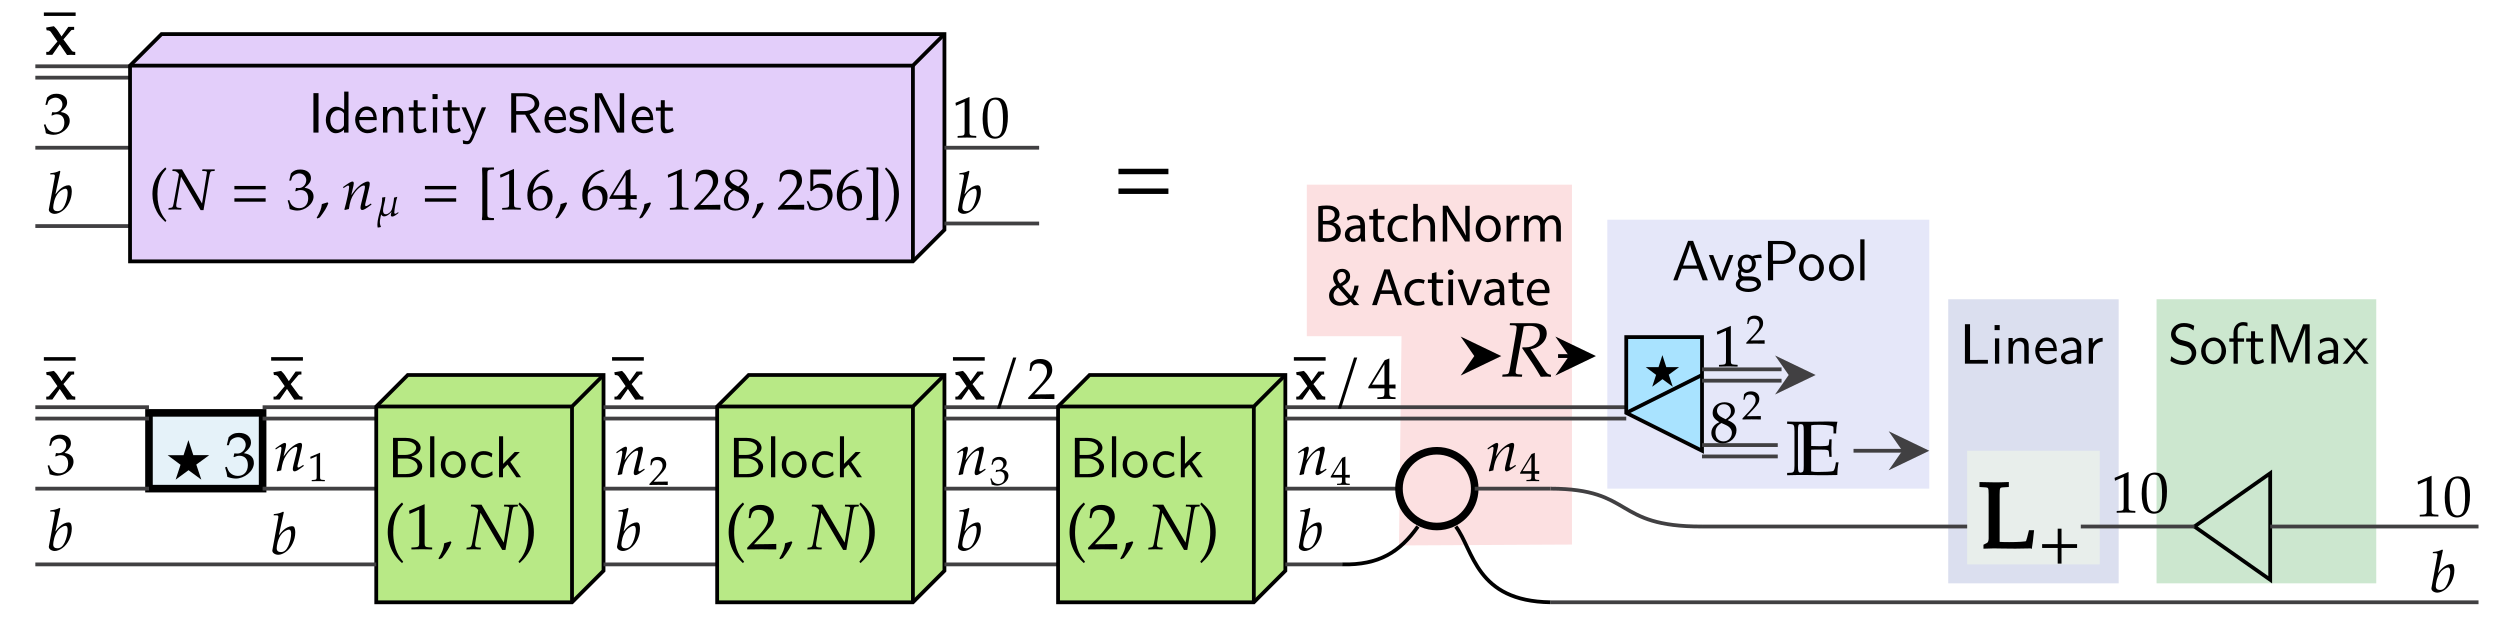 <?xml version="1.0" encoding="UTF-8"?>
<svg id="Layer_3" data-name="Layer 3" xmlns="http://www.w3.org/2000/svg" xmlns:xlink="http://www.w3.org/1999/xlink" viewBox="0 0 660 165">
  <defs>
    <style>
      .cls-1 {
        fill: #dbdfef;
      }

      .cls-1, .cls-2, .cls-3, .cls-4, .cls-5, .cls-6, .cls-7, .cls-8 {
        stroke-width: 0px;
      }

      .cls-9 {
        clip-path: url(#clippath-11);
      }

      .cls-10 {
        fill: #e5f2f9;
      }

      .cls-10, .cls-11, .cls-12, .cls-13, .cls-14, .cls-15, .cls-16, .cls-17 {
        stroke: #000;
      }

      .cls-10, .cls-15 {
        stroke-width: 2px;
      }

      .cls-18 {
        filter: url(#drop-shadow-49);
      }

      .cls-19 {
        filter: url(#drop-shadow-43);
      }

      .cls-11 {
        stroke-width: .37px;
      }

      .cls-11, .cls-14 {
        stroke-miterlimit: 10;
      }

      .cls-20 {
        clip-path: url(#clippath-2);
      }

      .cls-21 {
        clip-path: url(#clippath-6);
      }

      .cls-22 {
        filter: url(#drop-shadow-39);
      }

      .cls-23 {
        filter: url(#drop-shadow-44);
      }

      .cls-12 {
        fill: #e3cefa;
      }

      .cls-3 {
        fill: #e5e7f9;
      }

      .cls-4, .cls-24, .cls-15, .cls-16 {
        fill: none;
      }

      .cls-25 {
        clip-path: url(#clippath-7);
      }

      .cls-13 {
        fill: #a9e3ff;
      }

      .cls-26 {
        clip-path: url(#clippath-1);
      }

      .cls-27 {
        clip-path: url(#clippath-4);
      }

      .cls-5 {
        fill: #e8eeeb;
      }

      .cls-24 {
        stroke: #414042;
      }

      .cls-28 {
        filter: url(#drop-shadow-46);
      }

      .cls-29 {
        filter: url(#drop-shadow-47);
      }

      .cls-30 {
        filter: url(#drop-shadow-45);
      }

      .cls-31 {
        filter: url(#drop-shadow-41);
      }

      .cls-32 {
        clip-path: url(#clippath-9);
      }

      .cls-33 {
        clip-path: url(#clippath);
      }

      .cls-14 {
        stroke-width: .59px;
      }

      .cls-34 {
        filter: url(#drop-shadow-40);
      }

      .cls-6 {
        fill: #414042;
      }

      .cls-35 {
        clip-path: url(#clippath-3);
      }

      .cls-7 {
        fill: #fce0e1;
      }

      .cls-36 {
        clip-path: url(#clippath-8);
      }

      .cls-37 {
        clip-path: url(#clippath-5);
      }

      .cls-38 {
        filter: url(#drop-shadow-48);
      }

      .cls-39 {
        clip-path: url(#clippath-10);
      }

      .cls-40 {
        filter: url(#drop-shadow-42);
      }

      .cls-17 {
        fill: #b8e986;
      }

      .cls-8 {
        fill: #cce7cf;
      }
    </style>
    <filter id="drop-shadow-39" filterUnits="userSpaceOnUse">
      <feOffset dx="0" dy="0"/>
      <feGaussianBlur result="blur" stdDeviation="3"/>
      <feFlood flood-color="#000" flood-opacity="1"/>
      <feComposite in2="blur" operator="in"/>
      <feComposite in="SourceGraphic"/>
    </filter>
    <filter id="drop-shadow-40" filterUnits="userSpaceOnUse">
      <feOffset dx="0" dy="0"/>
      <feGaussianBlur result="blur-2" stdDeviation="3"/>
      <feFlood flood-color="#000" flood-opacity="1"/>
      <feComposite in2="blur-2" operator="in"/>
      <feComposite in="SourceGraphic"/>
    </filter>
    <filter id="drop-shadow-41" filterUnits="userSpaceOnUse">
      <feOffset dx="0" dy="0"/>
      <feGaussianBlur result="blur-3" stdDeviation="3"/>
      <feFlood flood-color="#000" flood-opacity="1"/>
      <feComposite in2="blur-3" operator="in"/>
      <feComposite in="SourceGraphic"/>
    </filter>
    <filter id="drop-shadow-42" filterUnits="userSpaceOnUse">
      <feOffset dx="0" dy="0"/>
      <feGaussianBlur result="blur-4" stdDeviation="3"/>
      <feFlood flood-color="#000" flood-opacity="1"/>
      <feComposite in2="blur-4" operator="in"/>
      <feComposite in="SourceGraphic"/>
    </filter>
    <filter id="drop-shadow-43" filterUnits="userSpaceOnUse">
      <feOffset dx="0" dy="0"/>
      <feGaussianBlur result="blur-5" stdDeviation="3"/>
      <feFlood flood-color="#000" flood-opacity="1"/>
      <feComposite in2="blur-5" operator="in"/>
      <feComposite in="SourceGraphic"/>
    </filter>
    <filter id="drop-shadow-44" filterUnits="userSpaceOnUse">
      <feOffset dx="0" dy="0"/>
      <feGaussianBlur result="blur-6" stdDeviation="3"/>
      <feFlood flood-color="#000" flood-opacity="1"/>
      <feComposite in2="blur-6" operator="in"/>
      <feComposite in="SourceGraphic"/>
    </filter>
    <filter id="drop-shadow-45" filterUnits="userSpaceOnUse">
      <feOffset dx="0" dy="0"/>
      <feGaussianBlur result="blur-7" stdDeviation="3"/>
      <feFlood flood-color="#000" flood-opacity="1"/>
      <feComposite in2="blur-7" operator="in"/>
      <feComposite in="SourceGraphic"/>
    </filter>
    <filter id="drop-shadow-46" filterUnits="userSpaceOnUse">
      <feOffset dx="0" dy="0"/>
      <feGaussianBlur result="blur-8" stdDeviation="3"/>
      <feFlood flood-color="#000" flood-opacity="1"/>
      <feComposite in2="blur-8" operator="in"/>
      <feComposite in="SourceGraphic"/>
    </filter>
    <filter id="drop-shadow-47" filterUnits="userSpaceOnUse">
      <feOffset dx="0" dy="0"/>
      <feGaussianBlur result="blur-9" stdDeviation="3"/>
      <feFlood flood-color="#000" flood-opacity="1"/>
      <feComposite in2="blur-9" operator="in"/>
      <feComposite in="SourceGraphic"/>
    </filter>
    <filter id="drop-shadow-48" filterUnits="userSpaceOnUse">
      <feOffset dx="0" dy="0"/>
      <feGaussianBlur result="blur-10" stdDeviation="3"/>
      <feFlood flood-color="#000" flood-opacity="1"/>
      <feComposite in2="blur-10" operator="in"/>
      <feComposite in="SourceGraphic"/>
    </filter>
    <filter id="drop-shadow-49" filterUnits="userSpaceOnUse">
      <feOffset dx="0" dy="0"/>
      <feGaussianBlur result="blur-11" stdDeviation="3"/>
      <feFlood flood-color="#000" flood-opacity="1"/>
      <feComposite in2="blur-11" operator="in"/>
      <feComposite in="SourceGraphic"/>
    </filter>
    <clipPath id="clippath">
      <rect class="cls-4" x="11.58" y="91.5" width="8.39" height="5.5"/>
    </clipPath>
    <clipPath id="clippath-1">
      <rect class="cls-4" x="11.58" y="91.5" width="15.81" height="18.84"/>
    </clipPath>
    <clipPath id="clippath-2">
      <rect class="cls-4" x="71.58" y="91.5" width="8.39" height="5.5"/>
    </clipPath>
    <clipPath id="clippath-3">
      <rect class="cls-4" x="71.58" y="91.5" width="15.81" height="18.84"/>
    </clipPath>
    <clipPath id="clippath-4">
      <rect class="cls-4" x="161.58" y="91.5" width="8.39" height="5.5"/>
    </clipPath>
    <clipPath id="clippath-5">
      <rect class="cls-4" x="161.58" y="91.5" width="15.81" height="18.84"/>
    </clipPath>
    <clipPath id="clippath-6">
      <rect class="cls-4" x="251.58" y="91.5" width="8.39" height="5.5"/>
    </clipPath>
    <clipPath id="clippath-7">
      <rect class="cls-4" x="251.58" y="91.5" width="15.81" height="18.84"/>
    </clipPath>
    <clipPath id="clippath-8">
      <rect class="cls-4" x="341.58" y="91.5" width="8.39" height="5.5"/>
    </clipPath>
    <clipPath id="clippath-9">
      <rect class="cls-4" x="341.58" y="91.5" width="15.81" height="18.84"/>
    </clipPath>
    <clipPath id="clippath-10">
      <rect class="cls-4" x="11.58" y=".5" width="8.39" height="5.5"/>
    </clipPath>
    <clipPath id="clippath-11">
      <rect class="cls-4" x="11.58" y=".5" width="15.81" height="18.84"/>
    </clipPath>
  </defs>
  <g class="cls-22">
    <path class="cls-7" d="m345,48.76h70v95l-45.67.24.67-55.24h-25v-40Z"/>
  </g>
  <g class="cls-34">
    <path class="cls-8" d="m569.33,79h58v75h-58v-75Z"/>
  </g>
  <g class="cls-31">
    <path class="cls-3" d="m424.33,58h85v71h-85V58Z"/>
  </g>
  <g class="cls-40">
    <path class="cls-10" d="m39.33,109h30v20h-30v-20Z"/>
  </g>
  <path class="cls-24" d="m9.33,129h30"/>
  <path class="cls-24" d="m69.33,129h30"/>
  <path class="cls-24" d="m9.33,107.5h30m-30,3h30"/>
  <path class="cls-24" d="m69.33,107.5h30m-30,3h30"/>
  <g class="cls-19">
    <path class="cls-17" d="m99.33,107.32l8.32-8.32h51.68v51.68l-8.32,8.32h-51.68v-51.68Z"/>
    <path class="cls-16" d="m159.33,99l-8.32,8.32h-51.68"/>
    <path class="cls-16" d="m151.01,107.32v51.68"/>
  </g>
  <path class="cls-24" d="m159.33,129h30"/>
  <path class="cls-24" d="m159.33,107.5h30m-30,3h30"/>
  <path class="cls-24" d="m9.33,149h90"/>
  <path class="cls-24" d="m159.33,149h30"/>
  <g class="cls-23">
    <path class="cls-17" d="m189.33,107.32l8.32-8.32h51.68v51.68l-8.32,8.32h-51.68v-51.68Z"/>
    <path class="cls-16" d="m249.33,99l-8.32,8.32h-51.68"/>
    <path class="cls-16" d="m241.01,107.32v51.68"/>
  </g>
  <path class="cls-24" d="m249.33,129h30"/>
  <path class="cls-24" d="m249.33,107.5h30m-30,3h30"/>
  <path class="cls-24" d="m249.33,149h30"/>
  <g class="cls-30">
    <path class="cls-17" d="m279.33,107.32l8.32-8.32h51.68v51.68l-8.32,8.32h-51.68v-51.68Z"/>
    <path class="cls-16" d="m339.33,99l-8.32,8.32h-51.68"/>
    <path class="cls-16" d="m331.01,107.32v51.68"/>
  </g>
  <path class="cls-24" d="m339.33,129h30"/>
  <path class="cls-24" d="m339.33,107.5h90m-90,3h90"/>
  <path class="cls-24" d="m339.33,149h15"/>
  <path class="cls-15" d="m369.33,129c0-5.52,4.48-10,10-10s10,4.48,10,10-4.48,10-10,10-10-4.48-10-10Z"/>
  <path class="cls-24" d="m409.33,159h245"/>
  <g>
    <path class="cls-2" d="m385.61,99.15l10.72-5.15-10.72-5.15,3.6,5.15-3.6,5.15Z"/>
    <g>
      <path class="cls-16" d="m411.33,94h7"/>
      <path class="cls-2" d="m410.61,99.15l10.72-5.15-10.72-5.15,3.6,5.15-3.6,5.15Z"/>
    </g>
  </g>
  <path class="cls-24" d="m389.33,129h20"/>
  <g class="cls-28">
    <polygon class="cls-13" points="449.33 89 449.33 119 429.33 109 429.33 89 449.33 89"/>
  </g>
  <path class="cls-16" d="m449.33,99l-20,10"/>
  <path class="cls-24" d="m449.33,117.5h20m-20,3h20"/>
  <g>
    <path class="cls-24" d="m449.33,97.5h21m-21,3h21"/>
    <path class="cls-6" d="m468.61,104.15l10.72-5.15-10.72-5.15,3.6,5.15-3.6,5.15Z"/>
  </g>
  <g>
    <path class="cls-24" d="m489.33,119h17"/>
    <path class="cls-6" d="m498.61,124.15l10.72-5.15-10.72-5.15,3.6,5.15-3.6,5.15Z"/>
  </g>
  <path class="cls-24" d="m409.33,129c22.3.06,16.3,10.06,40,10"/>
  <g class="cls-29">
    <path class="cls-1" d="m514.33,79h45v75h-45v-75Z"/>
  </g>
  <path class="cls-16" d="m579.33,139l20-14.06v28.12l-20-14.06Z"/>
  <path class="cls-24" d="m599.33,139h55"/>
  <g class="cls-38">
    <polygon class="cls-5" points="554.33 119 554.33 149 519.33 149 519.33 119 554.33 119"/>
  </g>
  <path class="cls-24" d="m549.33,139h30"/>
  <path class="cls-24" d="m449.33,139h70"/>
  <path class="cls-24" d="m9.33,17.5h25m-25,3h25"/>
  <path class="cls-24" d="m9.33,39h25"/>
  <path class="cls-24" d="m9.33,59.68h25"/>
  <g class="cls-18">
    <path class="cls-12" d="m34.33,17.32l8.32-8.32h206.68v51.68l-8.32,8.32H34.33V17.32Z"/>
    <path class="cls-16" d="m249.33,9l-8.32,8.32H34.33"/>
    <path class="cls-16" d="m241.01,17.32v51.68"/>
  </g>
  <path class="cls-24" d="m249.33,39h25"/>
  <path class="cls-24" d="m249.33,59h25"/>
  <path class="cls-16" d="m354.33,149c9.72.23,15.22-3.27,20-10"/>
  <path class="cls-16" d="m384.33,139c4.72,6.23,5.22,19.73,25,20"/>
  <g>
    <path class="cls-2" d="m41.56,51.23c0-3.98,1.48-5.6,2.37-6.64l-.29-.4c-.87.78-3.4,2.82-3.4,7.04,0,1.64.38,3.18,1.12,4.56.54,1.03,1.03,1.62,2.28,2.8l.29-.32c-.7-.87-2.37-2.74-2.37-7.04Z"/>
    <path class="cls-2" d="m53.33,53.72l-5.28-9.01h-2.48l-.08.43.54.03c.69.03,1.21.72,1.22.86l-1.42,7.71c-.18.95-.28,1.07-.83,1.13l-.47.05-.08.43,1.7-.05c.18,0,.2,0,1.68.05l.08-.43-.64-.05c-.61-.05-.75-.17-.75-.67,0-.12.02-.29.05-.46l1.22-7.1,5.17,8.83h.77l1.44-8.46c.32-1.73.35-1.79.92-1.84l.57-.03.05-.41-3.26-.02-.08.43.72.03c.4.02.55.12.55.37,0,.11-1.27,7.99-1.3,8.19Z"/>
    <path class="cls-2" d="m70.13,49.99v-.9h-8.25v.9h8.25Zm0,3.26v-.9h-8.25v.9h8.25Z"/>
    <path class="cls-2" d="m82.77,51.87c0-1.85-1.64-2.17-2.36-2.3,1.22-.95,1.68-1.65,1.68-2.56,0-1.36-1.13-2.26-2.83-2.26-1.04,0-1.73.29-2.46,1.03l-.44,1.9h.47l.28-.86c.17-.52,1.13-1.04,1.93-1.04.99,0,1.81.81,1.81,1.77,0,1.15-.9,2.11-1.99,2.11-.12,0-.29-.02-.49-.03l-.23-.02-.18.81.11.09c.58-.26.87-.34,1.29-.34,1.27,0,2,.81,2,2.2,0,1.56-.93,2.59-2.36,2.59-.7,0-1.33-.23-1.79-.66-.37-.34-.57-.69-.86-1.51l-.41.15c.32.93.44,1.48.54,2.25.81.28,1.48.4,2.05.4,1.88,0,4.25-1.64,4.25-3.73Z"/>
    <path class="cls-2" d="m86.47,53.42c-.41.14-.69.23-1.5.46-.11,1.16-.49,2.16-1.38,3.63l.21.17.63-.29c1.24-1.61,1.82-2.57,2.25-3.75l-.21-.21Z"/>
    <path class="cls-2" d="m90.57,49.36l.11.31.49-.32c.57-.35.61-.38.72-.38.17,0,.28.15.28.38,0,.78-.63,3.73-1.25,5.92l.11.17c.38-.11.73-.2,1.07-.26.29-1.93.61-2.92,1.32-3.98.83-1.29,1.97-2.23,2.66-2.23.17,0,.26.14.26.37,0,.28-.05.6-.17,1.09l-.8,3.24c-.14.57-.2.92-.2,1.16,0,.38.17.61.46.61.4,0,.95-.32,2.45-1.44l-.15-.28-.4.26c-.44.29-.78.46-.93.46-.11,0-.2-.14-.2-.31,0-.08.02-.24.03-.31l1.01-4.22c.11-.44.17-.87.17-1.13,0-.35-.17-.55-.47-.55-.64,0-1.7.58-2.6,1.42-.58.54-1.01,1.06-1.81,2.17l.58-2.46c.06-.28.09-.46.09-.63,0-.32-.12-.5-.35-.5-.32,0-.92.34-2.03,1.13l-.43.31Z"/>
    <path class="cls-2" d="m103.54,57.17c.52,0,1.3-.62,1.67-.95v-.07c-.03-.05-.07-.1-.13-.12-.24.17-.87.72-.99.16,0-.79.48-3.38.77-4.13v-.11c-.24.09-.48.15-.73.18l-.11.12c-.02.69-.36,2.59-.64,3.2-.25.52-.9,1.11-1.51,1.11s-.75-.51-.74-1.02c.03-1.19.57-2.35.6-3.53-.3.05-.58.11-.86.15.19,2.42-1.63,5.83-1.16,7.91.25-.01.6-.05.84-.14v-.13c-.54-.94-.11-2.39.07-3.18h0c.71,1.21,2.21-.01,2.75-.73v.03c-.09.39-.44,1.24.15,1.24Z"/>
    <path class="cls-2" d="m120.43,49.99v-.9h-8.25v.9h8.25Zm0,3.26v-.9h-8.25v.9h8.25Z"/>
    <path class="cls-2" d="m127.35,58.12l1.44-.02,1.53.02.09-.09v-.4l-.06-.08h-.58c-.41,0-.75-.09-.93-.24-.14-.14-.18-.35-.18-.86v-10.57c0-.5.05-.73.18-.87.18-.15.52-.24.93-.24h.58l.06-.08v-.4l-.09-.09-1.44.05-1.53-.05c-.06.14-.08.31-.08.54,0,.4.06.96.06,1.73v9.52c0,1.04-.03,1.47-.12,1.94l.14.2Z"/>
    <path class="cls-2" d="m137.49,55.35v-.46l-.8-.05c-.84-.05-.99-.21-.99-1.01v-9.24l-3.69,1.56.11.77,2.3-1.01v7.93c0,.8-.17.96-.99,1.01l-.86.05v.46q2.36-.05,2.52-.05c.47,0,2.16.05,2.4.05Zm3.24-5.11c.32-2.77,1.68-4.28,4.44-5.11l-.64-.37c-1.47.49-2.1.8-2.88,1.47-1.58,1.33-2.43,3.2-2.43,5.29,0,2.52,1.22,4.09,3.2,4.09s3.47-1.58,3.47-3.66c0-1.76-1.06-2.91-2.68-2.91-1.18,0-1.67.6-2.48,1.19Zm1.9-.28c1.16,0,1.94,1.01,1.94,2.52,0,1.59-.78,2.62-1.96,2.62-1.3,0-2-1.12-2-3.17,0-.54.06-.83.23-1.09.34-.52,1.06-.89,1.79-.89Z"/>
    <path class="cls-2" d="m149.5,53.42c-.41.14-.69.23-1.5.46-.11,1.16-.49,2.16-1.38,3.63l.21.17.63-.29c1.24-1.61,1.82-2.57,2.25-3.75l-.21-.21Z"/>
    <path class="cls-2" d="m155.24,50.24c.32-2.77,1.68-4.28,4.44-5.11l-.64-.37c-1.47.49-2.1.8-2.88,1.47-1.58,1.33-2.43,3.2-2.43,5.29,0,2.52,1.22,4.09,3.2,4.09s3.47-1.58,3.47-3.66c0-1.76-1.06-2.91-2.68-2.91-1.18,0-1.67.6-2.48,1.19Zm1.9-.28c1.16,0,1.94,1.01,1.94,2.52,0,1.59-.78,2.62-1.96,2.62-1.3,0-2-1.12-2-3.17,0-.54.06-.83.23-1.09.34-.52,1.06-.89,1.79-.89Zm8.02,2.57v1.15c0,.92-.17,1.13-.92,1.16l-.95.05v.46q2.03-.05,2.4-.05t2.4.05v-.46l-.73-.05c-.75-.05-.92-.24-.92-1.16v-1.15c.9,0,1.22.02,1.65.06v-1.09l-1.65.05.02-6.92-1.22.46-4.33,7.08v.35h4.25Zm0-.98h-3.29l3.29-5.39v5.39Z"/>
    <path class="cls-2" d="m171.64,53.42c-.41.14-.69.23-1.5.46-.11,1.16-.49,2.16-1.38,3.63l.21.17.63-.29c1.24-1.61,1.82-2.57,2.25-3.75l-.21-.21Z"/>
    <path class="cls-2" d="m181.77,55.35v-.46l-.8-.05c-.84-.05-.99-.21-.99-1.01v-9.24l-3.69,1.56.11.77,2.3-1.01v7.93c0,.8-.17.96-.99,1.01l-.86.05v.46q2.36-.05,2.52-.05c.47,0,2.16.05,2.4.05Zm1.48-.4v.4c2.86,0,2.86-.05,3.41-.05s.55.05,3.5.05v-1.3c-1.76.08-2.46.02-5.29.08l2.78-2.95c1.48-1.58,1.94-2.42,1.94-3.56,0-1.76-1.19-2.85-3.14-2.85-1.1,0-1.85.31-2.6,1.07l-.26,2.08h.44l.2-.7c.24-.89.8-1.27,1.82-1.27,1.32,0,2.16.83,2.16,2.13,0,1.15-.64,2.28-2.37,4.12l-2.6,2.77Zm9.96-4.93c-.63.29-.89.46-1.22.78-.58.58-.89,1.27-.89,2.07,0,1.58,1.27,2.74,3,2.74,1.99,0,3.64-1.56,3.64-3.46,0-1.22-.57-1.88-2.31-2.68,1.39-.95,1.88-1.59,1.88-2.51,0-1.32-1.09-2.2-2.71-2.2-1.82,0-3.15,1.16-3.15,2.77,0,1.04.41,1.62,1.76,2.49Zm1.77.77c.96.43,1.55,1.18,1.55,2,0,1.29-.96,2.3-2.2,2.3-1.3,0-2.14-.92-2.14-2.34,0-1.12.44-1.82,1.58-2.51l1.22.55Zm-.93-1.96c-.96-.47-1.45-1.09-1.45-1.85,0-1.01.73-1.7,1.82-1.7s1.85.73,1.85,1.85c0,.87-.38,1.47-1.38,2.11l-.84-.41Z"/>
    <path class="cls-2" d="m201.4,53.42c-.41.14-.69.23-1.5.46-.11,1.16-.49,2.16-1.38,3.63l.21.17.63-.29c1.24-1.61,1.82-2.57,2.25-3.75l-.21-.21Z"/>
    <path class="cls-2" d="m205.39,54.95v.4c2.86,0,2.86-.05,3.41-.05s.55.05,3.5.05v-1.3c-1.76.08-2.46.02-5.29.08l2.78-2.95c1.48-1.58,1.94-2.42,1.94-3.56,0-1.76-1.19-2.85-3.14-2.85-1.1,0-1.85.31-2.6,1.07l-.26,2.08h.44l.2-.7c.24-.89.8-1.27,1.82-1.27,1.32,0,2.16.83,2.16,2.13,0,1.15-.64,2.28-2.37,4.12l-2.6,2.77Zm14.41-3.52c0-1.73-1.24-2.95-2.98-2.95-.73,0-1.29.05-2.1.77v-3.2l4.67.02v-1.3l-5.46-.02v5.63l.31.09c.72-.72,1.13-.93,1.88-.93,1.47,0,2.39,1.04,2.39,2.69s-.98,2.69-2.65,2.69c-.83,0-1.59-.28-1.81-.67l-.7-1.25-.37.21c.35.87.54,1.36.75,2.03.43.23,1.04.37,1.7.37,1.96,0,4.38-1.67,4.38-4.18Zm2.62-1.19c.32-2.77,1.68-4.28,4.44-5.11l-.64-.37c-1.47.49-2.1.8-2.88,1.47-1.58,1.33-2.43,3.2-2.43,5.29,0,2.52,1.22,4.09,3.2,4.09s3.47-1.58,3.47-3.66c0-1.76-1.06-2.91-2.68-2.91-1.18,0-1.67.6-2.48,1.19Zm1.9-.28c1.16,0,1.94,1.01,1.94,2.52,0,1.59-.78,2.62-1.96,2.62-1.3,0-2-1.12-2-3.17,0-.54.06-.83.23-1.09.34-.52,1.06-.89,1.79-.89Z"/>
    <path class="cls-2" d="m231.8,58.12l.14-.2c-.09-.47-.12-.9-.12-1.94v-9.52c0-.77.06-1.33.06-1.73,0-.23-.02-.4-.08-.54h-2.97l-.09.09v.4l.06.08h.58c.41,0,.75.09.93.24.14.14.18.37.18.87v10.57c0,.5-.05.72-.18.86-.18.15-.52.24-.93.24h-.58l-.06.08v.4l.09.09h2.97Z"/>
    <path class="cls-2" d="m233.92,44.19l-.29.4c.84.98,2.37,2.66,2.37,6.64,0,4.22-1.59,6.07-2.37,7.04l.29.32c.81-.77,3.4-2.94,3.4-7.34s-2.52-6.27-3.4-7.05Z"/>
  </g>
  <g>
    <path class="cls-2" d="m55.25,120.15h-4.22l-1.29-3.96-1.28,3.98h-4.2l3.4,2.53-1.29,3.93,3.4-2.5,3.38,2.5-1.33-3.98,3.42-2.5Z"/>
    <path class="cls-2" d="m67.01,122.19c0-2.06-1.82-2.41-2.62-2.55,1.36-1.05,1.87-1.84,1.87-2.84,0-1.51-1.26-2.52-3.15-2.52-1.16,0-1.92.32-2.74,1.14l-.49,2.11h.53l.31-.95c.19-.58,1.26-1.16,2.14-1.16,1.11,0,2.01.9,2.01,1.97,0,1.28-1,2.35-2.21,2.35-.14,0-.32-.02-.54-.03l-.26-.02-.2.9.12.1c.65-.29.97-.37,1.43-.37,1.41,0,2.23.9,2.23,2.45,0,1.73-1.04,2.87-2.62,2.87-.78,0-1.48-.26-1.99-.73-.41-.37-.63-.77-.95-1.68l-.46.17c.36,1.04.49,1.65.6,2.5.9.31,1.65.44,2.28.44,2.09,0,4.73-1.82,4.73-4.15Z"/>
  </g>
  <path class="cls-2" d="m19.4,121.87c0-1.85-1.64-2.17-2.36-2.3,1.22-.95,1.68-1.65,1.68-2.56,0-1.36-1.13-2.26-2.83-2.26-1.04,0-1.73.29-2.46,1.03l-.44,1.9h.47l.28-.86c.17-.52,1.13-1.04,1.93-1.04.99,0,1.81.81,1.81,1.77,0,1.15-.9,2.11-1.99,2.11-.12,0-.29-.02-.49-.03l-.23-.02-.18.81.11.09c.58-.26.87-.34,1.29-.34,1.27,0,2,.81,2,2.2,0,1.56-.93,2.59-2.36,2.59-.7,0-1.33-.23-1.79-.66-.37-.34-.57-.69-.86-1.51l-.41.15c.32.93.44,1.48.54,2.25.81.28,1.48.4,2.05.4,1.88,0,4.25-1.64,4.25-3.73Z"/>
  <g>
    <path class="cls-2" d="m72.7,118.36l.11.31.49-.32c.57-.35.61-.38.72-.38.17,0,.28.15.28.38,0,.78-.63,3.73-1.25,5.92l.11.17c.38-.11.73-.2,1.07-.26.29-1.93.61-2.92,1.32-3.98.83-1.29,1.97-2.23,2.66-2.23.17,0,.26.14.26.37,0,.28-.05.6-.17,1.09l-.8,3.24c-.14.57-.2.92-.2,1.16,0,.38.17.61.46.61.4,0,.95-.32,2.45-1.44l-.15-.28-.4.26c-.44.29-.78.46-.93.46-.11,0-.2-.14-.2-.31,0-.08.02-.24.03-.31l1.01-4.22c.11-.44.17-.87.17-1.13,0-.35-.17-.55-.47-.55-.64,0-1.7.58-2.6,1.42-.58.54-1.01,1.06-1.81,2.17l.58-2.46c.06-.28.09-.46.09-.63,0-.32-.12-.5-.35-.5-.32,0-.92.34-2.03,1.13l-.43.31Z"/>
    <path class="cls-2" d="m85.76,127.04v-.32l-.56-.03c-.59-.03-.7-.15-.7-.71v-6.47l-2.58,1.09.07.54,1.61-.71v5.55c0,.56-.12.67-.7.71l-.6.03v.32q1.65-.03,1.77-.03c.33,0,1.51.03,1.68.03Z"/>
  </g>
  <path class="cls-2" d="m103.77,126h3.72c.25,0,.51,0,.76-.03,1.71-.16,3.22-1.29,3.22-2.79,0-1.41-1.44-2.38-2.94-2.62,1.72-.43,2.52-1.41,2.52-2.35,0-1.05-1.05-2.61-3.96-2.61h-3.33v10.41Zm1.26-.84v-4.11h1.8c.25,0,.51-.01.76.01,1.41.13,2.65.97,2.65,2.1,0,.79-.82,1.99-3.09,1.99h-2.13Zm0-5.04v-3.69h1.72c2.31,0,3.12,1.06,3.12,1.78,0,.9-1.05,1.9-3.04,1.9h-1.8Zm8.52,5.88h1.12v-10.83h-1.12v10.83Zm2.82-3.31c0,2.04,1.57,3.48,3.28,3.48s3.3-1.42,3.3-3.46c0-1.87-1.38-3.61-3.3-3.61-1.77,0-3.28,1.56-3.28,3.6Zm1.17-.15c0-1.81,1.15-2.52,2.11-2.52s2.11.69,2.11,2.52-1.11,2.67-2.11,2.67-2.11-.78-2.11-2.67Zm6.82.12c0,1.92,1.41,3.51,3.25,3.51,1.03,0,1.77-.33,2.44-.76l-.07-1c-.48.33-1.18.81-2.35.81-1.26,0-2.1-1.09-2.1-2.55,0-1.3.66-2.61,2.11-2.61,1.18,0,1.57.31,2.16.69l.18-.99c-.91-.52-1.39-.66-2.32-.66-2.1,0-3.3,1.83-3.3,3.57Zm7.38,3.34h1.05v-2.13l1.2-1.23,2.34,3.36h1.23l-2.85-4.09,2.52-2.58h-1.35l-3.06,3.13v-7.29h-1.08v10.83Z"/>
  <g>
    <path class="cls-2" d="m162.7,119.36l.11.31.49-.32c.57-.35.61-.38.72-.38.17,0,.28.15.28.38,0,.78-.63,3.73-1.25,5.92l.11.17c.38-.11.73-.2,1.07-.26.29-1.93.61-2.92,1.32-3.98.83-1.29,1.97-2.23,2.66-2.23.17,0,.26.14.26.37,0,.28-.05.6-.17,1.09l-.8,3.24c-.14.57-.2.92-.2,1.16,0,.38.17.61.46.61.4,0,.95-.32,2.45-1.44l-.15-.28-.4.26c-.44.29-.78.46-.93.46-.11,0-.2-.14-.2-.31,0-.08.02-.24.03-.31l1.01-4.22c.11-.44.17-.87.17-1.13,0-.35-.17-.55-.47-.55-.64,0-1.7.58-2.6,1.42-.58.54-1.01,1.06-1.81,2.17l.58-2.46c.06-.28.09-.46.09-.63,0-.32-.12-.5-.35-.5-.32,0-.92.34-2.03,1.13l-.43.31Z"/>
    <path class="cls-2" d="m171.45,127.76v.28c2,0,2-.03,2.39-.03s.39.03,2.45.03v-.91c-1.23.05-1.72.01-3.71.05l1.95-2.07c1.04-1.1,1.36-1.69,1.36-2.5,0-1.23-.84-1.99-2.2-1.99-.77,0-1.3.21-1.82.75l-.18,1.46h.31l.14-.49c.17-.62.56-.89,1.27-.89.92,0,1.51.58,1.51,1.49,0,.8-.45,1.6-1.66,2.88l-1.82,1.94Z"/>
  </g>
  <path class="cls-2" d="m15.93,134.25l-.18-.17c-.8.4-1.35.54-2.45.64l-.06.32h.73c.37,0,.52.11.52.37,0,.11-.02.28-.03.37l-1.55,8.43s-.02.11-.02.15c0,.6.73,1.1,1.58,1.1.57,0,1.35-.29,2-.77,1.47-1.04,2.48-3.14,2.48-5.16,0-.58-.14-1.18-.32-1.41-.11-.14-.31-.21-.54-.21-.37,0-.83.12-1.25.34-.78.41-1.29.87-2.23,2.08l1.32-6.09Zm1.33,4.56c.4,0,.6.35.6,1.1,0,.98-.32,2.3-.78,3.29-.5,1.06-1.12,1.55-1.94,1.55-.7,0-1.09-.35-1.09-.99,0-.52.23-2.68,1.47-3.98.5-.52,1.3-.96,1.74-.96Z"/>
  <path class="cls-2" d="m74.93,135.25l-.18-.17c-.8.4-1.35.54-2.45.64l-.06.32h.73c.37,0,.52.11.52.37,0,.11-.02.28-.03.37l-1.55,8.43s-.02.11-.02.15c0,.6.73,1.1,1.58,1.1.57,0,1.35-.29,2-.77,1.47-1.04,2.48-3.14,2.48-5.16,0-.58-.14-1.18-.32-1.41-.11-.14-.31-.21-.54-.21-.37,0-.83.12-1.25.34-.78.41-1.29.87-2.23,2.08l1.32-6.09Zm1.33,4.56c.4,0,.6.35.6,1.1,0,.98-.32,2.3-.78,3.29-.5,1.06-1.12,1.55-1.94,1.55-.7,0-1.09-.35-1.09-.99,0-.52.23-2.68,1.47-3.98.5-.52,1.3-.96,1.74-.96Z"/>
  <path class="cls-2" d="m165.93,134.25l-.18-.17c-.8.4-1.35.54-2.45.64l-.06.32h.73c.37,0,.52.11.52.37,0,.11-.02.28-.03.37l-1.55,8.43s-.02.11-.02.15c0,.6.73,1.1,1.58,1.1.57,0,1.35-.29,2-.77,1.47-1.04,2.48-3.14,2.48-5.16,0-.58-.14-1.18-.32-1.41-.11-.14-.31-.21-.54-.21-.37,0-.83.12-1.25.34-.78.41-1.29.87-2.23,2.08l1.32-6.09Zm1.33,4.56c.4,0,.6.35.6,1.1,0,.98-.32,2.3-.78,3.29-.5,1.06-1.12,1.55-1.94,1.55-.7,0-1.09-.35-1.09-.99,0-.52.23-2.68,1.47-3.98.5-.52,1.3-.96,1.74-.96Z"/>
  <path class="cls-2" d="m193.77,126h3.72c.25,0,.51,0,.76-.03,1.71-.16,3.22-1.29,3.22-2.79,0-1.41-1.44-2.38-2.94-2.62,1.72-.43,2.52-1.41,2.52-2.35,0-1.05-1.05-2.61-3.96-2.61h-3.33v10.41Zm1.26-.84v-4.11h1.8c.25,0,.51-.01.76.01,1.41.13,2.65.97,2.65,2.1,0,.79-.82,1.99-3.09,1.99h-2.13Zm0-5.04v-3.69h1.72c2.31,0,3.12,1.06,3.12,1.78,0,.9-1.05,1.9-3.04,1.9h-1.8Zm8.52,5.88h1.12v-10.83h-1.12v10.83Zm2.82-3.31c0,2.04,1.57,3.48,3.28,3.48s3.3-1.42,3.3-3.46c0-1.87-1.38-3.61-3.3-3.61-1.77,0-3.28,1.56-3.28,3.6Zm1.17-.15c0-1.81,1.15-2.52,2.11-2.52s2.11.69,2.11,2.52-1.11,2.67-2.11,2.67-2.11-.78-2.11-2.67Zm6.82.12c0,1.92,1.41,3.51,3.25,3.51,1.03,0,1.77-.33,2.44-.76l-.07-1c-.48.33-1.18.81-2.35.81-1.26,0-2.1-1.09-2.1-2.55,0-1.3.66-2.61,2.11-2.61,1.18,0,1.57.31,2.16.69l.18-.99c-.91-.52-1.39-.66-2.32-.66-2.1,0-3.3,1.83-3.3,3.57Zm7.38,3.34h1.05v-2.13l1.2-1.23,2.34,3.36h1.23l-2.85-4.09,2.52-2.58h-1.35l-3.06,3.13v-7.29h-1.08v10.83Z"/>
  <g>
    <path class="cls-2" d="m252.7,119.36l.11.31.49-.32c.57-.35.61-.38.72-.38.17,0,.28.15.28.38,0,.78-.63,3.73-1.25,5.92l.11.17c.38-.11.73-.2,1.07-.26.29-1.93.61-2.92,1.32-3.98.83-1.29,1.97-2.23,2.66-2.23.17,0,.26.14.26.37,0,.28-.05.6-.17,1.09l-.8,3.24c-.14.57-.2.92-.2,1.16,0,.38.17.61.46.61.4,0,.95-.32,2.45-1.44l-.15-.28-.4.26c-.44.29-.78.46-.93.46-.11,0-.2-.14-.2-.31,0-.08.02-.24.03-.31l1.01-4.22c.11-.44.17-.87.17-1.13,0-.35-.17-.55-.47-.55-.64,0-1.7.58-2.6,1.42-.58.54-1.01,1.06-1.81,2.17l.58-2.46c.06-.28.09-.46.09-.63,0-.32-.12-.5-.35-.5-.32,0-.92.34-2.03,1.13l-.43.31Z"/>
    <path class="cls-2" d="m266.23,125.61c0-1.3-1.15-1.52-1.65-1.61.86-.66,1.18-1.16,1.18-1.79,0-.95-.79-1.59-1.98-1.59-.73,0-1.21.2-1.72.72l-.31,1.33h.33l.19-.6c.12-.36.79-.73,1.35-.73.7,0,1.26.57,1.26,1.24,0,.8-.63,1.48-1.39,1.48-.09,0-.2-.01-.34-.02h-.16s-.13.56-.13.56l.07.06c.41-.18.61-.24.9-.24.89,0,1.4.57,1.4,1.54,0,1.09-.65,1.81-1.65,1.81-.49,0-.93-.16-1.25-.46-.26-.24-.4-.48-.6-1.06l-.29.11c.22.65.31,1.04.37,1.57.57.19,1.04.28,1.44.28,1.32,0,2.98-1.15,2.98-2.61Z"/>
  </g>
  <path class="cls-2" d="m255.93,134.25l-.18-.17c-.8.4-1.35.54-2.45.64l-.06.32h.73c.37,0,.52.11.52.37,0,.11-.02.28-.03.37l-1.55,8.43s-.02.11-.02.15c0,.6.73,1.1,1.58,1.1.57,0,1.35-.29,2-.77,1.47-1.04,2.48-3.14,2.48-5.16,0-.58-.14-1.18-.32-1.41-.11-.14-.31-.21-.54-.21-.37,0-.83.12-1.25.34-.78.41-1.29.87-2.23,2.08l1.32-6.09Zm1.33,4.56c.4,0,.6.35.6,1.1,0,.98-.32,2.3-.78,3.29-.5,1.06-1.12,1.55-1.94,1.55-.7,0-1.09-.35-1.09-.99,0-.52.23-2.68,1.47-3.98.5-.52,1.3-.96,1.74-.96Z"/>
  <path class="cls-2" d="m283.77,126h3.72c.25,0,.51,0,.76-.03,1.71-.16,3.22-1.29,3.22-2.79,0-1.41-1.44-2.38-2.94-2.62,1.72-.43,2.52-1.41,2.52-2.35,0-1.05-1.05-2.61-3.96-2.61h-3.33v10.41Zm1.26-.84v-4.11h1.8c.25,0,.51-.01.76.01,1.41.13,2.65.97,2.65,2.1,0,.79-.82,1.99-3.09,1.99h-2.13Zm0-5.04v-3.69h1.72c2.31,0,3.12,1.06,3.12,1.78,0,.9-1.05,1.9-3.04,1.9h-1.8Zm8.52,5.88h1.12v-10.83h-1.12v10.83Zm2.82-3.31c0,2.04,1.57,3.48,3.28,3.48s3.3-1.42,3.3-3.46c0-1.87-1.38-3.61-3.3-3.61-1.77,0-3.28,1.56-3.28,3.6Zm1.17-.15c0-1.81,1.15-2.52,2.11-2.52s2.11.69,2.11,2.52-1.11,2.67-2.11,2.67-2.11-.78-2.11-2.67Zm6.82.12c0,1.92,1.41,3.51,3.25,3.51,1.03,0,1.77-.33,2.44-.76l-.07-1c-.48.33-1.18.81-2.35.81-1.26,0-2.1-1.09-2.1-2.55,0-1.3.66-2.61,2.11-2.61,1.18,0,1.57.31,2.16.69l.18-.99c-.91-.52-1.39-.66-2.32-.66-2.1,0-3.3,1.83-3.3,3.57Zm7.38,3.34h1.05v-2.13l1.2-1.23,2.34,3.36h1.23l-2.85-4.09,2.52-2.58h-1.35l-3.06,3.13v-7.29h-1.08v10.83Z"/>
  <g>
    <path class="cls-2" d="m342.7,119.36l.11.31.49-.32c.57-.35.61-.38.72-.38.17,0,.28.15.28.38,0,.78-.63,3.73-1.25,5.92l.11.17c.38-.11.73-.2,1.07-.26.29-1.93.61-2.92,1.32-3.98.83-1.29,1.97-2.23,2.66-2.23.17,0,.26.14.26.37,0,.28-.05.6-.17,1.09l-.8,3.24c-.14.57-.2.92-.2,1.16,0,.38.17.61.46.61.4,0,.95-.32,2.45-1.44l-.15-.28-.4.26c-.44.29-.78.46-.93.46-.11,0-.2-.14-.2-.31,0-.08.02-.24.03-.31l1.01-4.22c.11-.44.17-.87.17-1.13,0-.35-.17-.55-.47-.55-.64,0-1.7.58-2.6,1.42-.58.54-1.01,1.06-1.81,2.17l.58-2.46c.06-.28.09-.46.09-.63,0-.32-.12-.5-.35-.5-.32,0-.92.34-2.03,1.13l-.43.31Z"/>
    <path class="cls-2" d="m354.28,126.07v.8c0,.64-.12.79-.64.81l-.66.03v.32q1.42-.03,1.68-.03t1.68.03v-.32l-.51-.03c-.52-.03-.64-.17-.64-.81v-.8c.63,0,.86.01,1.16.04v-.76l-1.16.03v-4.84s-.85.32-.85.32l-3.03,4.96v.25h2.98Zm0-.69h-2.3l2.3-3.77v3.77Z"/>
  </g>
  <path class="cls-2" d="m345.93,134.25l-.18-.17c-.8.4-1.35.54-2.45.64l-.06.32h.73c.37,0,.52.11.52.37,0,.11-.02.28-.03.37l-1.55,8.43s-.02.11-.02.15c0,.6.73,1.1,1.58,1.1.57,0,1.35-.29,2-.77,1.47-1.04,2.48-3.14,2.48-5.16,0-.58-.14-1.18-.32-1.41-.11-.14-.31-.21-.54-.21-.37,0-.83.12-1.25.34-.78.41-1.29.87-2.23,2.08l1.32-6.09Zm1.33,4.56c.4,0,.6.35.6,1.1,0,.98-.32,2.3-.78,3.29-.5,1.06-1.12,1.55-1.94,1.55-.7,0-1.09-.35-1.09-.99,0-.52.23-2.68,1.47-3.98.5-.52,1.3-.96,1.74-.96Z"/>
  <g>
    <path class="cls-2" d="m392.7,118.36l.11.31.49-.32c.57-.35.61-.38.72-.38.17,0,.28.15.28.38,0,.78-.63,3.73-1.25,5.92l.11.17c.38-.11.73-.2,1.07-.26.29-1.93.61-2.92,1.32-3.98.83-1.29,1.97-2.23,2.66-2.23.17,0,.26.14.26.37,0,.28-.05.6-.17,1.09l-.8,3.24c-.14.57-.2.92-.2,1.16,0,.38.17.61.46.61.4,0,.95-.32,2.45-1.44l-.15-.28-.4.26c-.44.29-.78.46-.93.46-.11,0-.2-.14-.2-.31,0-.08.02-.24.03-.31l1.01-4.22c.11-.44.17-.87.17-1.13,0-.35-.17-.55-.47-.55-.64,0-1.7.58-2.6,1.42-.58.54-1.01,1.06-1.81,2.17l.58-2.46c.06-.28.09-.46.09-.63,0-.32-.12-.5-.35-.5-.32,0-.92.34-2.03,1.13l-.43.31Z"/>
    <path class="cls-2" d="m404.28,125.07v.8c0,.64-.12.79-.64.81l-.66.03v.32q1.42-.03,1.68-.03t1.68.03v-.32l-.51-.03c-.52-.03-.64-.17-.64-.81v-.8c.63,0,.86.01,1.16.04v-.76l-1.16.03v-4.84s-.85.32-.85.32l-3.03,4.96v.25h2.98Zm0-.69h-2.3l2.3-3.77v3.77Z"/>
  </g>
  <path class="cls-2" d="m443.27,96.92h-3.37l-1.03-3.17-1.02,3.18h-3.36l2.72,2.03-1.03,3.14,2.72-2,2.71,2-1.06-3.18,2.73-2Z"/>
  <g>
    <path class="cls-2" d="m453.9,111.46c-.63.29-.89.46-1.22.78-.58.58-.89,1.27-.89,2.07,0,1.58,1.27,2.74,3,2.74,1.99,0,3.64-1.56,3.64-3.46,0-1.22-.57-1.88-2.31-2.68,1.39-.95,1.88-1.59,1.88-2.51,0-1.32-1.09-2.2-2.71-2.2-1.82,0-3.15,1.16-3.15,2.77,0,1.04.41,1.62,1.76,2.49Zm1.77.77c.96.43,1.55,1.18,1.55,2,0,1.29-.96,2.3-2.2,2.3-1.3,0-2.14-.92-2.14-2.34,0-1.12.44-1.82,1.58-2.51l1.22.55Zm-.93-1.96c-.96-.47-1.45-1.09-1.45-1.85,0-1.01.73-1.7,1.82-1.7s1.85.73,1.85,1.85c0,.87-.38,1.47-1.38,2.11l-.84-.41Z"/>
    <path class="cls-2" d="m460.02,110.46v.28c2,0,2-.03,2.39-.03s.39.03,2.45.03v-.91c-1.23.05-1.72.01-3.71.05l1.95-2.07c1.04-1.1,1.36-1.69,1.36-2.5,0-1.23-.84-1.99-2.2-1.99-.77,0-1.3.21-1.82.75l-.18,1.46h.31l.14-.49c.17-.62.56-.89,1.27-.89.92,0,1.51.58,1.51,1.49,0,.8-.45,1.6-1.66,2.88l-1.82,1.94Z"/>
  </g>
  <g>
    <path class="cls-2" d="m458.73,96.78v-.46l-.8-.05c-.84-.05-.99-.21-.99-1.01v-9.24l-3.69,1.56.11.77,2.3-1.01v7.93c0,.8-.17.96-.99,1.01l-.86.05v.46q2.36-.05,2.52-.05c.47,0,2.16.05,2.4.05Z"/>
    <path class="cls-2" d="m461.02,90.46v.28c2,0,2-.03,2.39-.03s.39.03,2.45.03v-.91c-1.23.05-1.72.01-3.71.05l1.95-2.07c1.04-1.1,1.36-1.69,1.36-2.5,0-1.23-.84-1.99-2.2-1.99-.77,0-1.3.21-1.82.75l-.18,1.46h.31l.14-.49c.17-.62.56-.89,1.27-.89.92,0,1.51.58,1.51,1.49,0,.8-.45,1.6-1.66,2.88l-1.82,1.94Z"/>
  </g>
  <g>
    <path class="cls-14" d="m536.16,144.48c.17-1.05.27-1.84.51-4.21h-.78c-.15.71-.69,2.69-.83,2.82-.22.2-2.35.32-4.63.32-.95,0-1.93-.02-2.82-.07v-12.78c0-1.93.12-2.13,1.25-2.2l1.18-.07v-.73c-1.79.07-2.33.07-3.6.07s-1.81-.02-3.57-.07v.73l1.18.07c1.13.07,1.25.27,1.25,2.2v11.6c0,.71-.22,1.25-.61,1.44l-.76.39v.56c1.62-.07,1.79-.07,2.42-.07.56,0,3.43.07,5.7.07q.78,0,4.11-.07Z"/>
    <path class="cls-2" d="m548.35,144.66v-1.01h-4.11v-4.08h-1.01v4.08h-4.11v1.01h4.11v4.13h1.01v-4.13h4.11Z"/>
  </g>
  <path class="cls-2" d="m518.74,96h6.07v-.99h-1.8s-2.92.01-2.92.01v-9.43h-1.35v10.41Zm7.93,0h1.12v-6.67h-1.12v6.67Zm-.1-8.85h1.35v-1.33h-1.35v1.33Zm3.67,8.85h1.17v-3.6c0-1.11.37-2.31,1.53-2.31,1.47,0,1.47,1.12,1.47,1.69v4.21h1.17v-4.32c0-1.05-.13-2.5-2.05-2.5-1.32,0-1.98.85-2.19,1.12v-1.05h-1.09v6.75Zm7.06-3.39c0,1.86,1.3,3.55,3.27,3.55.94,0,1.72-.33,2.37-.76l-.09-.99c-.66.48-1.33.82-2.28.82-1.14,0-2.16-.99-2.22-2.53h4.65v-.43c-.13-2.56-1.6-3.18-2.67-3.18-1.59,0-3.03,1.51-3.03,3.52Zm1.12-.73c.16-.73.76-1.86,1.9-1.86.43,0,1.56.19,1.81,1.86h-3.72Zm5.68,2.43c0,.69.45,1.86,1.71,1.86,1.65,0,2.47-.67,2.49-.69v.52h1.14v-4.57c-.07-1.26-1.06-2.34-2.49-2.34-.94,0-1.63.24-2.35.66l.09,1c.49-.34,1.12-.76,2.25-.76.19,0,.58.01.94.45.37.45.37.96.39,1.38v.51c-1.54.01-4.17.39-4.17,1.98Zm1.09-.01c0-.94,1.99-1.17,3.07-1.18v.94c0,.97-1.03,1.18-1.68,1.18-.81,0-1.39-.4-1.39-.94Zm6.24,1.71h1.12v-3.09c0-2.19,1.66-2.7,2.55-2.73v-1c-1.59.03-2.38,1.05-2.62,1.42v-1.35h-1.05v6.75Z"/>
  <path class="cls-2" d="m563.73,135.35v-.46l-.8-.05c-.84-.05-.99-.21-.99-1.01v-9.24l-3.69,1.56.11.77,2.3-1.01v7.93c0,.8-.17.96-.99,1.01l-.86.05v.46q2.36-.05,2.52-.05c.47,0,2.16.05,2.4.05Zm5.26-10.59c-2.37,0-3.58,1.88-3.58,5.58,0,1.79.32,3.34.86,4.09s1.39,1.18,2.34,1.18c2.31,0,3.47-1.99,3.47-5.91,0-3.35-.99-4.94-3.09-4.94Zm-.28.54c1.48,0,2.08,1.5,2.08,5.17,0,3.26-.58,4.61-1.99,4.61-1.48,0-2.11-1.55-2.11-5.28,0-3.23.57-4.5,2.02-4.5Z"/>
  <path class="cls-2" d="m572.99,95.3c.94.6,2.05,1.03,3.43,1.03,2.05,0,3.39-1.54,3.39-3.16,0-1.5-1.05-2.49-2.01-2.89-.54-.22-1.81-.45-2.25-.63-.66-.27-1.2-.87-1.2-1.6,0-.88.81-1.77,2.17-1.77,1.23,0,1.86.42,2.55.96l.21-1.24c-.78-.42-1.53-.72-2.74-.72-2.11,0-3.39,1.5-3.39,2.95,0,1.56,1.24,2.52,2.31,2.8,1.3.34,1.5.36,1.86.49.76.31,1.29,1,1.29,1.8,0,.97-.82,1.98-2.19,1.98-1.48,0-2.49-.67-3.21-1.24l-.22,1.24Zm8.11-2.61c0,2.04,1.57,3.48,3.28,3.48s3.3-1.42,3.3-3.46c0-1.87-1.38-3.61-3.3-3.61-1.77,0-3.28,1.56-3.28,3.6Zm1.17-.15c0-1.81,1.15-2.52,2.11-2.52s2.11.69,2.11,2.52-1.11,2.67-2.11,2.67-2.11-.78-2.11-2.67Zm6.28-2.32h1.11v5.79h1.12v-5.79h1.65v-.88h-1.69v-2.04c0-1.15.91-1.36,1.39-1.36s.87.12,1.21.25v-1c-.34-.09-.72-.16-1.18-.16-1.21,0-2.52.9-2.52,2.86,0,.12.01.24.01.36v1.09h-1.11v.88Zm4.44,0h1.26v4.03c0,1.65.73,1.92,1.23,1.92.67,0,1.44-.15,2.22-.57l-.24-.88c-.21.15-.67.49-1.32.49-.78,0-.81-.88-.81-1.3v-3.69h2.11v-.88h-2.11v-1.89h-1.05v1.89h-1.29v.88Zm6.64,5.79h1.17v-9.36c.13.66.49,1.6,1.08,3.19l2.25,5.83h1.08l2.31-6.01.9-2.46.15-.55v.48s.01,8.88.01,8.88h1.17v-10.41h-1.72l-2.31,6.03c-.73,1.92-.97,2.67-1.02,3h-.01c-.06-.34-.42-1.35-1.03-3.01l-2.31-6.01h-1.71v10.41Zm12.28-1.69c0,.69.45,1.86,1.71,1.86,1.65,0,2.47-.67,2.49-.69v.52h1.14v-4.57c-.07-1.26-1.06-2.34-2.49-2.34-.94,0-1.63.24-2.35.66l.09,1c.49-.34,1.12-.76,2.25-.76.19,0,.58.01.94.45.37.45.37.96.39,1.38v.51c-1.54.01-4.17.39-4.17,1.98Zm1.09-.01c0-.94,1.99-1.17,3.07-1.18v.94c0,.97-1.03,1.18-1.68,1.18-.81,0-1.39-.4-1.39-.94Zm5.44,1.71h1.24l2.16-2.82,2.25,2.82h1.24l-3-3.43h0s2.76-3.24,2.76-3.24h-1.24l-1.99,2.47h-.01l-2.07-2.47h-1.24l2.82,3.22v.03l-2.91,3.42Z"/>
  <path class="cls-2" d="m398.55,85.85l1.14.04c.49.02.71.18.71.55,0,.29-.08.94-.18,1.55l-1.53,8.85c-.33,1.86-.37,1.9-1.18,1.98l-.84.06-.08.57.86-.02c.96-.04,1.35-.04,1.84-.04l1.98.06h.53l.06-.57-1-.06c-.55-.04-.73-.2-.73-.61,0-.18.02-.37.08-.71l2.06-11.32c.59-.12,1-.16,1.55-.16,1.77,0,2.71.8,2.71,2.31,0,1.94-1.59,3.37-3.71,3.37h-.9l-.06.22c2.73,3.98,3.37,4.96,4.9,7.55l1.73-.06s.31.02.69.06h.27v-.55c-.82-.1-1.04-.27-1.63-1.12l-3.75-5.61c1.12-.2,1.71-.45,2.45-.98,1.18-.86,1.82-1.98,1.82-3.22,0-1.75-1.31-2.71-3.57-2.67h-6.14l-.06.55Z"/>
  <path class="cls-2" d="m82.74,35h1.35v-10.41h-1.35v10.41Zm3.28-3.31c0,1.78,1.05,3.48,2.58,3.48.99,0,1.71-.45,2.22-.94v.78h1.18v-10.83h-1.14v4.81c-.52-.42-1.23-.82-2.17-.82-1.48,0-2.67,1.54-2.67,3.52Zm1.17-.01c0-1.96,1.3-2.58,2.17-2.58h.03c.16,0,.64.01,1.11.45.27.25.31.34.31.58v2.86c0,.46-.7,1.24-1.6,1.24-.81,0-2.02-.58-2.02-2.56Zm6.57-.06c0,1.86,1.3,3.55,3.27,3.55.94,0,1.72-.33,2.37-.76l-.09-.99c-.66.48-1.33.82-2.28.82-1.14,0-2.16-.99-2.22-2.53h4.65v-.43c-.13-2.56-1.6-3.18-2.67-3.18-1.59,0-3.03,1.51-3.03,3.52Zm1.12-.73c.16-.73.76-1.86,1.9-1.86.43,0,1.56.19,1.81,1.86h-3.72Zm6.22,4.12h1.17v-3.6c0-1.11.37-2.31,1.53-2.31,1.47,0,1.47,1.12,1.47,1.69v4.21h1.17v-4.32c0-1.05-.13-2.5-2.05-2.5-1.32,0-1.98.85-2.19,1.12v-1.05h-1.09v6.75Zm6.82-5.79h1.26v4.03c0,1.65.73,1.92,1.23,1.92.67,0,1.44-.15,2.22-.57l-.24-.88c-.21.15-.67.49-1.32.49-.78,0-.81-.88-.81-1.3v-3.69h2.11v-.88h-2.11v-1.89h-1.05v1.89h-1.29v.88Zm6.36,5.79h1.12v-6.67h-1.12v6.67Zm-.1-8.85h1.35v-1.33h-1.35v1.33Zm2.74,3.06h1.26v4.03c0,1.65.73,1.92,1.23,1.92.67,0,1.44-.15,2.22-.57l-.24-.88c-.21.15-.67.49-1.32.49-.78,0-.81-.88-.81-1.3v-3.69h2.11v-.88h-2.11v-1.89h-1.05v1.89h-1.29v.88Zm4.93-.88l2.8,6.4c.06.12.07.18.07.25,0,.06-.01.13-.06.24-.64,1.56-.76,2.01-1.39,2.01-.25,0-.58-.09-1.09-.25l.07.97c.36.09.81.12,1.09.12.69,0,1.12-.34,1.72-1.72l3.25-8.02h-1.12c-.99,2.46-1.96,4.9-1.99,5.92-.13-.85-.13-1.26-2.17-5.92h-1.18Zm13.12,6.67h1.3v-4.74h2.37l2.8,4.74h1.35l-2.98-4.89c1.74-.49,2.56-1.63,2.56-2.73s-.99-2.79-4.02-2.79h-3.39v10.41Zm1.3-5.67v-3.9h2.02c2.29,0,2.86,1.18,2.86,1.96s-.55,1.93-2.91,1.93h-1.98Zm7.47,2.28c0,1.86,1.3,3.55,3.27,3.55.94,0,1.72-.33,2.37-.76l-.09-.99c-.66.48-1.33.82-2.28.82-1.14,0-2.16-.99-2.22-2.53h4.65v-.43c-.13-2.56-1.6-3.18-2.67-3.18-1.59,0-3.03,1.51-3.03,3.52Zm1.12-.73c.16-.73.76-1.86,1.9-1.86.43,0,1.56.19,1.81,1.86h-3.72Zm5.43,3.61c1.12.61,2.04.67,2.55.67,2.01,0,2.44-1.24,2.44-2.07,0-.97-.69-1.6-1.3-1.87-.93-.42-2.53-.22-2.53-1.32,0-.37.22-.91,1.26-.91s1.56.27,2.16.55l.16-.99c-.82-.34-1.35-.46-2.19-.46-2.04,0-2.46,1.18-2.46,1.98,0,1.05.9,1.63,1.56,1.84.46.15,1.11.22,1.44.33.3.09.84.39.84.96,0,.4-.27,1.02-1.39,1.02-1.21,0-1.93-.51-2.35-.75l-.18,1.02Zm6.76.51h1.17v-9.36l.58,1.2,4.11,8.16h1.87v-10.41h-1.17v9.36l-.58-1.2-4.11-8.16h-1.87v10.41Zm9.7-3.39c0,1.86,1.3,3.55,3.27,3.55.94,0,1.72-.33,2.37-.76l-.09-.99c-.66.48-1.33.82-2.28.82-1.14,0-2.16-.99-2.22-2.53h4.65v-.43c-.13-2.56-1.6-3.18-2.67-3.18-1.59,0-3.03,1.51-3.03,3.52Zm1.12-.73c.16-.73.76-1.86,1.9-1.86.43,0,1.56.19,1.81,1.86h-3.72Zm5.29-1.66h1.26v4.03c0,1.65.73,1.92,1.23,1.92.67,0,1.44-.15,2.22-.57l-.24-.88c-.21.15-.67.49-1.32.49-.78,0-.81-.88-.81-1.3v-3.69h2.11v-.88h-2.11v-1.89h-1.05v1.89h-1.29v.88Z"/>
  <g>
    <path class="cls-2" d="m103.81,140.48c0-4.42,1.65-6.22,2.64-7.38l-.32-.44c-.97.87-3.77,3.13-3.77,7.82,0,1.82.43,3.54,1.24,5.07.6,1.14,1.14,1.8,2.53,3.11l.32-.36c-.78-.97-2.64-3.04-2.64-7.82Z"/>
    <path class="cls-2" d="m114.09,145.05v-.51l-.88-.05c-.94-.05-1.11-.24-1.11-1.12v-10.27l-4.1,1.73.12.85,2.55-1.12v8.81c0,.88-.19,1.07-1.11,1.12l-.95.05v.51q2.62-.05,2.81-.05c.53,0,2.4.05,2.67.05Z"/>
    <path class="cls-2" d="m118.94,142.91c-.46.15-.77.26-1.67.51-.12,1.29-.54,2.4-1.53,4.03l.24.19.7-.32c1.38-1.79,2.02-2.86,2.5-4.17l-.24-.24Z"/>
    <path class="cls-2" d="m132.99,143.25l-5.87-10.01h-2.75l-.09.48.6.03c.77.03,1.34.8,1.36.95l-1.58,8.57c-.2,1.05-.31,1.19-.92,1.26l-.53.05-.09.48,1.89-.05c.2,0,.22,0,1.87.05l.09-.48-.71-.05c-.68-.05-.83-.19-.83-.75,0-.14.02-.32.05-.51l1.36-7.89,5.75,9.81h.85l1.6-9.4c.36-1.92.39-1.99,1.02-2.04l.63-.03.05-.46-3.62-.02-.09.48.8.03c.44.02.61.14.61.41,0,.12-1.41,8.87-1.45,9.1Z"/>
    <path class="cls-2" d="m137.18,132.66l-.32.44c.94,1.09,2.64,2.96,2.64,7.38,0,4.69-1.77,6.75-2.64,7.82l.32.36c.9-.85,3.77-3.26,3.77-8.16s-2.81-6.97-3.77-7.84Z"/>
  </g>
  <g>
    <path class="cls-2" d="m193.81,140.48c0-4.42,1.65-6.22,2.64-7.38l-.32-.44c-.97.87-3.77,3.13-3.77,7.82,0,1.82.43,3.54,1.24,5.07.6,1.14,1.14,1.8,2.53,3.11l.32-.36c-.78-.97-2.64-3.04-2.64-7.82Z"/>
    <path class="cls-2" d="m197.26,144.61v.44c3.18,0,3.18-.05,3.79-.05s.61.05,3.89.05v-1.45c-1.96.09-2.74.02-5.88.09l3.09-3.28c1.65-1.75,2.16-2.69,2.16-3.96,0-1.96-1.33-3.16-3.49-3.16-1.22,0-2.06.34-2.89,1.19l-.29,2.31h.49l.22-.78c.27-.99.88-1.41,2.02-1.41,1.46,0,2.4.92,2.4,2.36,0,1.28-.71,2.53-2.64,4.57l-2.89,3.08Z"/>
    <path class="cls-2" d="m208.94,142.91c-.46.15-.77.26-1.67.51-.12,1.29-.54,2.4-1.53,4.03l.24.19.7-.32c1.38-1.79,2.02-2.86,2.5-4.17l-.24-.24Z"/>
    <path class="cls-2" d="m222.99,143.25l-5.87-10.01h-2.75l-.09.48.6.03c.77.03,1.34.8,1.36.95l-1.58,8.57c-.2,1.05-.31,1.19-.92,1.26l-.53.05-.09.48,1.89-.05c.2,0,.22,0,1.87.05l.09-.48-.71-.05c-.68-.05-.83-.19-.83-.75,0-.14.02-.32.05-.51l1.36-7.89,5.75,9.81h.85l1.6-9.4c.36-1.92.39-1.99,1.02-2.04l.63-.03.05-.46-3.62-.02-.09.48.8.03c.44.02.61.14.61.41,0,.12-1.41,8.87-1.45,9.1Z"/>
    <path class="cls-2" d="m227.18,132.66l-.32.44c.94,1.09,2.64,2.96,2.64,7.38,0,4.69-1.77,6.75-2.64,7.82l.32.36c.9-.85,3.77-3.26,3.77-8.16s-2.81-6.97-3.77-7.84Z"/>
  </g>
  <g>
    <path class="cls-2" d="m283.81,140.48c0-4.42,1.65-6.22,2.64-7.38l-.32-.44c-.97.87-3.77,3.13-3.77,7.82,0,1.82.43,3.54,1.24,5.07.6,1.14,1.14,1.8,2.53,3.11l.32-.36c-.78-.97-2.64-3.04-2.64-7.82Z"/>
    <path class="cls-2" d="m287.26,144.61v.44c3.18,0,3.18-.05,3.79-.05s.61.05,3.89.05v-1.45c-1.96.09-2.74.02-5.88.09l3.09-3.28c1.65-1.75,2.16-2.69,2.16-3.96,0-1.96-1.33-3.16-3.49-3.16-1.22,0-2.06.34-2.89,1.19l-.29,2.31h.49l.22-.78c.27-.99.88-1.41,2.02-1.41,1.46,0,2.4.92,2.4,2.36,0,1.28-.71,2.53-2.64,4.57l-2.89,3.08Z"/>
    <path class="cls-2" d="m298.94,142.91c-.46.15-.77.26-1.67.51-.12,1.29-.54,2.4-1.53,4.03l.24.19.7-.32c1.38-1.79,2.02-2.86,2.5-4.17l-.24-.24Z"/>
    <path class="cls-2" d="m312.99,143.25l-5.87-10.01h-2.75l-.09.48.6.03c.77.03,1.34.8,1.36.95l-1.58,8.57c-.2,1.05-.31,1.19-.92,1.26l-.53.05-.09.48,1.89-.05c.2,0,.22,0,1.87.05l.09-.48-.71-.05c-.68-.05-.83-.19-.83-.75,0-.14.02-.32.05-.51l1.36-7.89,5.75,9.81h.85l1.6-9.4c.36-1.92.39-1.99,1.02-2.04l.63-.03.05-.46-3.62-.02-.09.48.8.03c.44.02.61.14.61.41,0,.12-1.41,8.87-1.45,9.1Z"/>
    <path class="cls-2" d="m317.18,132.66l-.32.44c.94,1.09,2.64,2.96,2.64,7.38,0,4.69-1.77,6.75-2.64,7.82l.32.36c.9-.85,3.77-3.26,3.77-8.16s-2.81-6.97-3.77-7.84Z"/>
  </g>
  <g>
    <path class="cls-11" d="m16.49,101.41l2.17-2.54c.09-.11.26-.17.52-.17h.21v-.43h-1.25l-1.9,2.68-1.16-1.77c-.23-.34-.4-.54-.92-1.06l-1.77.31.08.4.32.03c.28.02.61.23.77.44l1.84,2.66-2.28,2.69c-.11.14-.31.23-.46.23h-.26v.41h1.32l2.05-2.94,2.03,2.98q.8-.05.93-.05t.95.05v-.46l-.38-.05c-.18-.02-.37-.14-.54-.37l-2.26-3.06Z"/>
    <g class="cls-33">
      <g class="cls-26">
        <path class="cls-2" d="m-1.34,95.21h42.14v-.92H-1.34v.92Z"/>
      </g>
    </g>
  </g>
  <g>
    <path class="cls-11" d="m76.49,101.41l2.17-2.54c.09-.11.26-.17.52-.17h.21v-.43h-1.25l-1.9,2.68-1.16-1.77c-.23-.34-.4-.54-.92-1.06l-1.77.31.08.4.32.03c.28.02.61.23.77.44l1.84,2.66-2.28,2.69c-.11.14-.31.23-.46.23h-.26v.41h1.32l2.05-2.94,2.03,2.98q.8-.05.93-.05t.95.05v-.46l-.38-.05c-.18-.02-.37-.14-.54-.37l-2.26-3.06Z"/>
    <g class="cls-20">
      <g class="cls-35">
        <path class="cls-2" d="m58.66,95.21h42.14v-.92h-42.14v.92Z"/>
      </g>
    </g>
  </g>
  <g>
    <path class="cls-11" d="m166.49,101.41l2.17-2.54c.09-.11.26-.17.52-.17h.21v-.43h-1.25l-1.9,2.68-1.16-1.77c-.23-.34-.4-.54-.92-1.06l-1.77.31.08.4.32.03c.28.02.61.23.77.44l1.84,2.66-2.28,2.69c-.11.14-.31.23-.46.23h-.26v.41h1.32l2.05-2.94,2.03,2.98q.8-.05.93-.05t.95.05v-.46l-.38-.05c-.18-.02-.37-.14-.54-.37l-2.26-3.06Z"/>
    <g class="cls-27">
      <g class="cls-37">
        <path class="cls-2" d="m148.66,95.21h42.14v-.92h-42.14v.92Z"/>
      </g>
    </g>
  </g>
  <g>
    <g>
      <path class="cls-11" d="m256.49,101.41l2.17-2.54c.09-.11.26-.17.52-.17h.21v-.43h-1.25l-1.9,2.68-1.16-1.77c-.23-.34-.4-.54-.92-1.06l-1.77.31.08.4.32.03c.28.02.61.23.77.44l1.84,2.66-2.28,2.69c-.11.14-.31.23-.46.23h-.26v.41h1.32l2.05-2.94,2.03,2.98q.8-.05.93-.05t.95.05v-.46l-.38-.05c-.18-.02-.37-.14-.54-.37l-2.26-3.06Z"/>
      <g class="cls-21">
        <g class="cls-25">
          <path class="cls-2" d="m238.66,95.21h42.14v-.92h-42.14v.92Z"/>
        </g>
      </g>
    </g>
    <path class="cls-2" d="m268.31,94.38h-.84l-4.27,13.51h.84l4.27-13.51Z"/>
    <path class="cls-2" d="m271.45,104.95v.4c2.86,0,2.86-.05,3.41-.05s.55.05,3.5.05v-1.3c-1.76.08-2.46.02-5.29.08l2.78-2.95c1.48-1.58,1.94-2.42,1.94-3.56,0-1.76-1.19-2.85-3.14-2.85-1.1,0-1.85.31-2.6,1.07l-.26,2.08h.44l.2-.7c.24-.89.8-1.27,1.82-1.27,1.32,0,2.16.83,2.16,2.13,0,1.15-.64,2.28-2.37,4.12l-2.6,2.77Z"/>
  </g>
  <g>
    <g>
      <path class="cls-11" d="m346.49,101.41l2.17-2.54c.09-.11.26-.17.52-.17h.21v-.43h-1.25l-1.9,2.68-1.16-1.77c-.23-.34-.4-.54-.92-1.06l-1.77.31.08.4.32.03c.28.02.61.23.77.44l1.84,2.66-2.28,2.69c-.11.14-.31.23-.46.23h-.26v.41h1.32l2.05-2.94,2.03,2.98q.8-.05.93-.05t.95.05v-.46l-.38-.05c-.18-.02-.37-.14-.54-.37l-2.26-3.06Z"/>
      <g class="cls-36">
        <g class="cls-32">
          <path class="cls-2" d="m328.66,95.21h42.14v-.92h-42.14v.92Z"/>
        </g>
      </g>
    </g>
    <path class="cls-2" d="m358.31,94.38h-.84l-4.27,13.51h.84l4.27-13.51Z"/>
    <path class="cls-2" d="m365.49,102.53v1.15c0,.92-.17,1.13-.92,1.16l-.95.05v.46q2.03-.05,2.4-.05t2.4.05v-.46l-.73-.05c-.75-.05-.92-.24-.92-1.16v-1.15c.9,0,1.22.02,1.65.06v-1.09l-1.65.05.02-6.92-1.22.46-4.33,7.08v.35h4.25Zm0-.98h-3.29l3.29-5.39v5.39Z"/>
  </g>
  <path class="cls-2" d="m441.74,74h1.12l1.14-3.06h4.35l1.15,3.06h1.38l-3.9-10.41h-1.33l-3.91,10.41Zm2.58-3.9c1.18-3.24,1.74-4.9,1.86-5.46.09.55.49,1.68,1.86,5.46h-3.72Zm6.81-2.77l2.58,6.67h1.32l2.58-6.67h-1.11c-1.45,3.78-2.01,5.32-2.1,5.92-.07-.46-.16-.7-.72-2.26l-1.39-3.66h-1.15Zm7.11,7.74c0,1.15,1.48,2.02,3.33,2.02s3.33-.87,3.33-2.04c0-.18-.03-.37-.07-.55-.42-1.5-2.25-1.53-3.24-1.53h-1.12c-.72,0-.84-.51-.84-.79,0-.1.01-.25.16-.55.33.21.7.45,1.36.45,1.39,0,2.4-1.17,2.4-2.44,0-.64-.19-1.08-.58-1.6l.13.12c.27-.01.73-.06,1.12-.06.3,0,.58.01.88.04l-.16-.94c-.81,0-1.6.15-2.35.46l.03.03c-.49-.34-.91-.49-1.47-.49-1.23,0-2.38.99-2.38,2.44,0,.3.04.9.49,1.48h0c-.27.37-.43.78-.43,1.27s.13.79.37,1.14c-.58.34-.96.93-.96,1.54Zm1.05,0c0-.43.33-.94.94-1h.43s.94-.01.94-.01c1.62,0,2.23.42,2.23,1.03,0,.69-1.08,1.15-2.29,1.15-.82,0-2.26-.33-2.26-1.17Zm.52-5.44c0-1.27.79-1.59,1.33-1.59.81,0,1.35.6,1.35,1.57,0,1.27-.79,1.59-1.33,1.59-.81,0-1.35-.6-1.35-1.57Zm6.94,4.38h1.35v-4.33h1.75c.16,0,.33.01.49.01,2.55,0,3.7-1.69,3.7-3.07,0-.97-.54-1.86-1.45-2.43-.76-.48-1.5-.58-2.31-.58h-3.54v10.41Zm1.3-5.2v-4.36h1.99c2.32,0,2.79,1.41,2.79,2.17,0,.87-.57,2.19-2.79,2.19h-1.99Zm6.88,1.89c0,2.04,1.57,3.48,3.28,3.48s3.3-1.42,3.3-3.46c0-1.87-1.38-3.61-3.3-3.61-1.77,0-3.28,1.56-3.28,3.6Zm1.17-.15c0-1.81,1.15-2.52,2.11-2.52s2.11.69,2.11,2.52-1.11,2.67-2.11,2.67-2.11-.78-2.11-2.67Zm6.75.15c0,2.04,1.57,3.48,3.28,3.48s3.3-1.42,3.3-3.46c0-1.87-1.38-3.61-3.3-3.61-1.77,0-3.28,1.56-3.28,3.6Zm1.17-.15c0-1.81,1.15-2.52,2.11-2.52s2.11.69,2.11,2.52-1.11,2.67-2.11,2.67-2.11-.78-2.11-2.67Zm7.09,3.46h1.12v-10.83h-1.12v10.83Z"/>
  <path class="cls-2" d="m643.73,136.35v-.46l-.8-.05c-.84-.05-.99-.21-.99-1.01v-9.24l-3.69,1.56.11.77,2.3-1.01v7.93c0,.8-.17.96-.99,1.01l-.86.05v.46q2.36-.05,2.52-.05c.47,0,2.16.05,2.4.05Zm5.26-10.59c-2.37,0-3.58,1.88-3.58,5.58,0,1.79.32,3.34.86,4.09s1.39,1.18,2.34,1.18c2.31,0,3.47-1.99,3.47-5.91,0-3.35-.99-4.94-3.09-4.94Zm-.28.54c1.48,0,2.08,1.5,2.08,5.17,0,3.26-.58,4.61-1.99,4.61-1.48,0-2.11-1.55-2.11-5.28,0-3.23.57-4.5,2.02-4.5Z"/>
  <path class="cls-2" d="m644.93,145.25l-.18-.17c-.8.4-1.35.54-2.45.64l-.06.32h.73c.37,0,.52.11.52.37,0,.11-.02.28-.03.37l-1.55,8.43s-.02.11-.02.15c0,.6.73,1.1,1.58,1.1.57,0,1.35-.29,2-.77,1.47-1.04,2.48-3.14,2.48-5.16,0-.58-.14-1.18-.32-1.41-.11-.14-.31-.21-.54-.21-.37,0-.83.12-1.25.34-.78.41-1.29.87-2.23,2.08l1.32-6.09Zm1.33,4.56c.4,0,.6.35.6,1.1,0,.98-.32,2.3-.78,3.29-.5,1.06-1.12,1.55-1.94,1.55-.7,0-1.09-.35-1.09-.99,0-.52.23-2.68,1.47-3.98.5-.52,1.3-.96,1.74-.96Z"/>
  <g>
    <path class="cls-11" d="m16.49,10.41l2.17-2.54c.09-.11.26-.17.52-.17h.21v-.43h-1.25l-1.9,2.68-1.16-1.77c-.23-.34-.4-.54-.92-1.06l-1.77.31.08.4.32.03c.28.02.61.23.77.44l1.84,2.66-2.28,2.69c-.11.14-.31.23-.46.23h-.26v.41h1.32l2.05-2.94,2.03,2.98q.8-.05.93-.05t.95.05v-.46l-.38-.05c-.18-.02-.37-.14-.54-.37l-2.26-3.06Z"/>
    <g class="cls-39">
      <g class="cls-9">
        <path class="cls-2" d="m-1.34,4.21h42.14v-.92H-1.34v.92Z"/>
      </g>
    </g>
  </g>
  <path class="cls-2" d="m18.4,31.87c0-1.85-1.64-2.17-2.36-2.3,1.22-.95,1.68-1.65,1.68-2.56,0-1.36-1.13-2.26-2.83-2.26-1.04,0-1.73.29-2.46,1.03l-.44,1.9h.47l.28-.86c.17-.52,1.13-1.04,1.93-1.04.99,0,1.81.81,1.81,1.77,0,1.15-.9,2.11-1.99,2.11-.12,0-.29-.02-.49-.03l-.23-.02-.18.81.11.09c.58-.26.87-.34,1.29-.34,1.27,0,2,.81,2,2.2,0,1.56-.93,2.59-2.36,2.59-.7,0-1.33-.23-1.79-.66-.37-.34-.57-.69-.86-1.51l-.41.15c.32.93.44,1.48.54,2.25.81.28,1.48.4,2.05.4,1.88,0,4.25-1.64,4.25-3.73Z"/>
  <path class="cls-2" d="m15.93,45.25l-.18-.17c-.8.4-1.35.54-2.45.64l-.06.32h.73c.37,0,.52.11.52.37,0,.11-.02.28-.03.37l-1.55,8.43s-.02.11-.02.15c0,.6.73,1.1,1.58,1.1.57,0,1.35-.29,2-.77,1.47-1.04,2.48-3.14,2.48-5.16,0-.58-.14-1.18-.32-1.41-.11-.14-.31-.21-.54-.21-.37,0-.83.12-1.25.34-.78.41-1.29.87-2.23,2.08l1.32-6.09Zm1.33,4.56c.4,0,.6.35.6,1.1,0,.98-.32,2.3-.78,3.29-.5,1.06-1.12,1.55-1.94,1.55-.7,0-1.09-.35-1.09-.99,0-.52.23-2.68,1.47-3.98.5-.52,1.3-.96,1.74-.96Z"/>
  <path class="cls-2" d="m257.73,36.35v-.46l-.8-.05c-.84-.05-.99-.21-.99-1.01v-9.24l-3.69,1.56.11.77,2.3-1.01v7.93c0,.8-.17.96-.99,1.01l-.86.05v.46q2.36-.05,2.52-.05c.47,0,2.16.05,2.4.05Zm5.26-10.59c-2.37,0-3.58,1.88-3.58,5.58,0,1.79.32,3.34.86,4.09.54.75,1.39,1.18,2.34,1.18,2.31,0,3.47-1.99,3.47-5.91,0-3.35-.99-4.94-3.09-4.94Zm-.28.54c1.48,0,2.08,1.5,2.08,5.17,0,3.26-.58,4.61-1.99,4.61-1.48,0-2.11-1.55-2.11-5.28,0-3.23.57-4.5,2.02-4.5Z"/>
  <path class="cls-2" d="m255.93,45.25l-.18-.17c-.8.4-1.35.54-2.45.64l-.06.32h.73c.37,0,.52.11.52.37,0,.11-.02.28-.03.37l-1.55,8.43s-.02.11-.02.15c0,.6.73,1.1,1.58,1.1.57,0,1.35-.29,2-.77,1.47-1.04,2.48-3.14,2.48-5.16,0-.58-.14-1.18-.32-1.41-.11-.14-.31-.21-.54-.21-.37,0-.83.12-1.25.34-.78.41-1.29.87-2.23,2.08l1.32-6.09Zm1.33,4.56c.4,0,.6.35.6,1.1,0,.98-.32,2.3-.78,3.29-.5,1.06-1.12,1.55-1.94,1.55-.7,0-1.09-.35-1.09-.99,0-.52.23-2.68,1.47-3.98.5-.52,1.3-.96,1.74-.96Z"/>
  <path class="cls-2" d="m308.46,45.99v-1.44h-13.19v1.44h13.19Zm0,5.21v-1.44h-13.19v1.44h13.19Z"/>
  <path class="cls-2" d="m485.06,125.4c0-1.1.12-2.37.33-3.35h-.71c-.14,1.22-.41,2.12-.71,2.28-.37.2-2.45.27-4.12.27-.57,0-1.14-.02-1.71-.16v-5.71c.63-.04,1.39-.04,2.37-.04,2.26,0,2.28.14,2.33.73l.1,1.2h.61c-.02-.71-.06-1.51-.06-2.26s.04-1.53.06-2.37h-.61l-.1,1.06c-.02.27-.06.45-.16.53-.22.14-.94.22-2.16.22-.98,0-1.71-.02-2.37-.06v-5.45c.57-.14,1.14-.14,1.71-.14,1.31,0,2.92,0,4,.41.16.06.18.29.18.55v1.33h.71c0-1.04.1-2.2.33-3.1-.8-.04-1.71-.06-2.63-.06-1.16,0-3.04.06-4.81.06h-3.45c-.84,0-1.71-.04-2.39-.06v.61l.9.06c.84.06,1.04.22,1.04,1.84v9.16c0,1.61-.2,1.82-1.04,1.86l-.9.04v.61c.73-.02,1.73-.04,2.63-.06h2.18c4.22,0,2.28.14,8.47,0Zm-9.75-.63c-.55-.06-.65-.33-.65-1.82v-9.16c0-1.51.1-1.82.65-1.82.78,0,.88.29.88,1.82v9.16c0,1.55-.08,1.73-.88,1.82Z"/>
  <g>
    <path class="cls-2" d="m348.02,54.45c.53-.11,1.37-.2,2.23-.2,1.22,0,2,.21,2.59.69.49.36.79.92.79,1.67,0,.91-.6,1.71-1.6,2.07v.03c.9.22,1.95.97,1.95,2.37,0,.81-.32,1.43-.8,1.89-.66.6-1.72.88-3.26.88-.84,0-1.49-.06-1.89-.11v-9.29Zm1.22,3.87h1.11c1.29,0,2.04-.67,2.04-1.58,0-1.11-.84-1.54-2.07-1.54-.56,0-.88.04-1.08.08v3.04Zm0,4.52c.24.04.59.06,1.02.06,1.26,0,2.42-.46,2.42-1.83,0-1.29-1.11-1.82-2.44-1.82h-1.01v3.6Z"/>
    <path class="cls-2" d="m359.32,63.76l-.1-.85h-.04c-.38.53-1.11,1.01-2.07,1.01-1.37,0-2.07-.97-2.07-1.95,0-1.64,1.46-2.54,4.08-2.52v-.14c0-.56-.15-1.57-1.54-1.57-.63,0-1.29.2-1.76.5l-.28-.81c.56-.36,1.37-.6,2.23-.6,2.07,0,2.58,1.42,2.58,2.77v2.54c0,.59.03,1.16.11,1.62h-1.12Zm-.18-3.46c-1.34-.03-2.87.21-2.87,1.53,0,.8.53,1.18,1.16,1.18.88,0,1.44-.56,1.64-1.13.04-.13.07-.27.07-.39v-1.18Z"/>
    <path class="cls-2" d="m363.75,55.04v1.95h1.76v.94h-1.76v3.66c0,.84.24,1.32.92,1.32.32,0,.56-.04.71-.08l.06.92c-.24.1-.62.17-1.09.17-.57,0-1.04-.18-1.33-.52-.35-.36-.48-.97-.48-1.77v-3.7h-1.05v-.94h1.05v-1.62l1.21-.32Z"/>
    <path class="cls-2" d="m371.64,63.51c-.32.17-1.04.39-1.95.39-2.04,0-3.38-1.39-3.38-3.46s1.43-3.6,3.64-3.6c.73,0,1.37.18,1.71.35l-.28.95c-.29-.17-.76-.32-1.43-.32-1.55,0-2.39,1.15-2.39,2.56,0,1.57,1.01,2.54,2.35,2.54.7,0,1.16-.18,1.51-.34l.21.92Z"/>
    <path class="cls-2" d="m373.08,53.82h1.23v4.23h.03c.2-.35.5-.66.88-.87.36-.21.8-.35,1.26-.35.91,0,2.37.56,2.37,2.9v4.03h-1.23v-3.89c0-1.09-.41-2.02-1.57-2.02-.8,0-1.43.56-1.65,1.23-.07.17-.08.35-.08.59v4.09h-1.23v-9.95Z"/>
    <path class="cls-2" d="m380.89,63.76v-9.44h1.33l3.03,4.78c.7,1.11,1.25,2.1,1.7,3.07h.03c-.11-1.27-.14-2.42-.14-3.89v-3.95h1.15v9.44h-1.23l-3-4.79c-.66-1.05-1.29-2.13-1.76-3.15h-.04c.07,1.21.1,2.34.1,3.91v4.03h-1.15Z"/>
    <path class="cls-2" d="m396.2,60.32c0,2.51-1.74,3.6-3.38,3.6-1.83,0-3.25-1.34-3.25-3.49,0-2.27,1.48-3.6,3.36-3.6s3.26,1.42,3.26,3.49Zm-5.38.07c0,1.49.85,2.61,2.06,2.61s2.06-1.11,2.06-2.63c0-1.15-.57-2.6-2.03-2.6s-2.09,1.34-2.09,2.63Z"/>
    <path class="cls-2" d="m397.75,59.1c0-.8-.01-1.49-.06-2.12h1.08l.04,1.33h.06c.31-.91,1.05-1.48,1.88-1.48.14,0,.24.01.35.04v1.16c-.13-.03-.25-.04-.42-.04-.87,0-1.48.66-1.65,1.58-.03.17-.06.36-.06.57v3.61h-1.22v-4.66Z"/>
    <path class="cls-2" d="m402.38,58.82c0-.7-.01-1.28-.06-1.83h1.08l.06,1.09h.04c.38-.64,1.01-1.25,2.13-1.25.92,0,1.62.56,1.92,1.36h.03c.21-.38.48-.67.76-.88.41-.31.85-.48,1.5-.48.9,0,2.23.59,2.23,2.94v3.99h-1.21v-3.84c0-1.3-.48-2.09-1.47-2.09-.7,0-1.25.52-1.46,1.12-.06.17-.1.39-.1.62v4.19h-1.21v-4.06c0-1.08-.48-1.86-1.41-1.86-.77,0-1.33.62-1.53,1.23-.07.18-.1.39-.1.6v4.09h-1.21v-4.94Z"/>
    <path class="cls-2" d="m357.41,80.56c-.27-.27-.52-.53-.88-.92-.81.76-1.72,1.08-2.76,1.08-1.83,0-2.9-1.23-2.9-2.65,0-1.29.77-2.17,1.85-2.76v-.04c-.49-.62-.78-1.3-.78-1.97,0-1.15.83-2.33,2.4-2.33,1.18,0,2.09.78,2.09,2,0,.99-.57,1.78-2.07,2.52v.04c.8.92,1.69,1.96,2.3,2.63.43-.66.73-1.57.91-2.76h1.12c-.25,1.49-.66,2.66-1.36,3.49.5.53.99,1.06,1.55,1.67h-1.46Zm-1.48-1.62c-.56-.62-1.61-1.76-2.66-2.97-.5.32-1.22.92-1.22,1.92,0,1.08.8,1.91,1.93,1.91.81,0,1.5-.36,1.95-.85Zm-2.87-5.76c0,.67.31,1.19.71,1.69.95-.55,1.57-1.05,1.57-1.85,0-.57-.32-1.22-1.09-1.22s-1.19.64-1.19,1.37Z"/>
    <path class="cls-2" d="m364.46,77.59l-.98,2.97h-1.26l3.21-9.44h1.47l3.22,9.44h-1.3l-1.01-2.97h-3.35Zm3.1-.95l-.92-2.72c-.21-.62-.35-1.18-.49-1.72h-.03c-.14.56-.29,1.13-.48,1.71l-.92,2.73h2.84Z"/>
    <path class="cls-2" d="m376.12,80.31c-.32.17-1.04.39-1.95.39-2.04,0-3.38-1.39-3.38-3.46s1.43-3.6,3.64-3.6c.73,0,1.37.18,1.71.35l-.28.95c-.29-.17-.76-.32-1.43-.32-1.55,0-2.39,1.15-2.39,2.56,0,1.57,1.01,2.54,2.35,2.54.7,0,1.16-.18,1.51-.34l.21.92Z"/>
    <path class="cls-2" d="m379.23,71.83v1.95h1.76v.94h-1.76v3.66c0,.84.24,1.32.92,1.32.32,0,.56-.04.71-.08l.06.92c-.24.1-.62.17-1.09.17-.57,0-1.04-.18-1.33-.52-.35-.36-.48-.97-.48-1.77v-3.7h-1.05v-.94h1.05v-1.62l1.21-.32Z"/>
    <path class="cls-2" d="m383.75,71.88c.01.42-.29.76-.78.76-.43,0-.74-.34-.74-.76s.32-.77.77-.77.76.34.76.77Zm-1.37,8.68v-6.78h1.23v6.78h-1.23Z"/>
    <path class="cls-2" d="m386.13,73.78l1.33,3.81c.22.62.41,1.18.55,1.74h.04c.15-.56.35-1.12.57-1.74l1.32-3.81h1.29l-2.66,6.78h-1.18l-2.58-6.78h1.32Z"/>
    <path class="cls-2" d="m396.09,80.56l-.1-.85h-.04c-.38.53-1.11,1.01-2.07,1.01-1.37,0-2.07-.97-2.07-1.95,0-1.64,1.46-2.54,4.08-2.52v-.14c0-.56-.15-1.57-1.54-1.57-.63,0-1.29.2-1.76.5l-.28-.81c.56-.36,1.37-.6,2.23-.6,2.07,0,2.58,1.42,2.58,2.77v2.54c0,.59.03,1.16.11,1.62h-1.12Zm-.18-3.46c-1.34-.03-2.87.21-2.87,1.53,0,.8.53,1.18,1.16,1.18.88,0,1.44-.56,1.64-1.13.04-.13.07-.27.07-.39v-1.18Z"/>
    <path class="cls-2" d="m400.51,71.83v1.95h1.76v.94h-1.76v3.66c0,.84.24,1.32.92,1.32.32,0,.56-.04.71-.08l.06.92c-.24.1-.62.17-1.09.17-.57,0-1.04-.18-1.33-.52-.35-.36-.48-.97-.48-1.77v-3.7h-1.05v-.94h1.05v-1.62l1.21-.32Z"/>
    <path class="cls-2" d="m404.26,77.4c.03,1.67,1.09,2.35,2.33,2.35.88,0,1.42-.15,1.88-.35l.21.88c-.43.2-1.18.42-2.25.42-2.09,0-3.33-1.37-3.33-3.42s1.21-3.66,3.18-3.66c2.21,0,2.8,1.95,2.8,3.19,0,.25-.03.45-.04.57h-4.76Zm3.61-.88c.01-.79-.32-2-1.71-2-1.25,0-1.79,1.15-1.89,2h3.6Z"/>
  </g>
</svg>